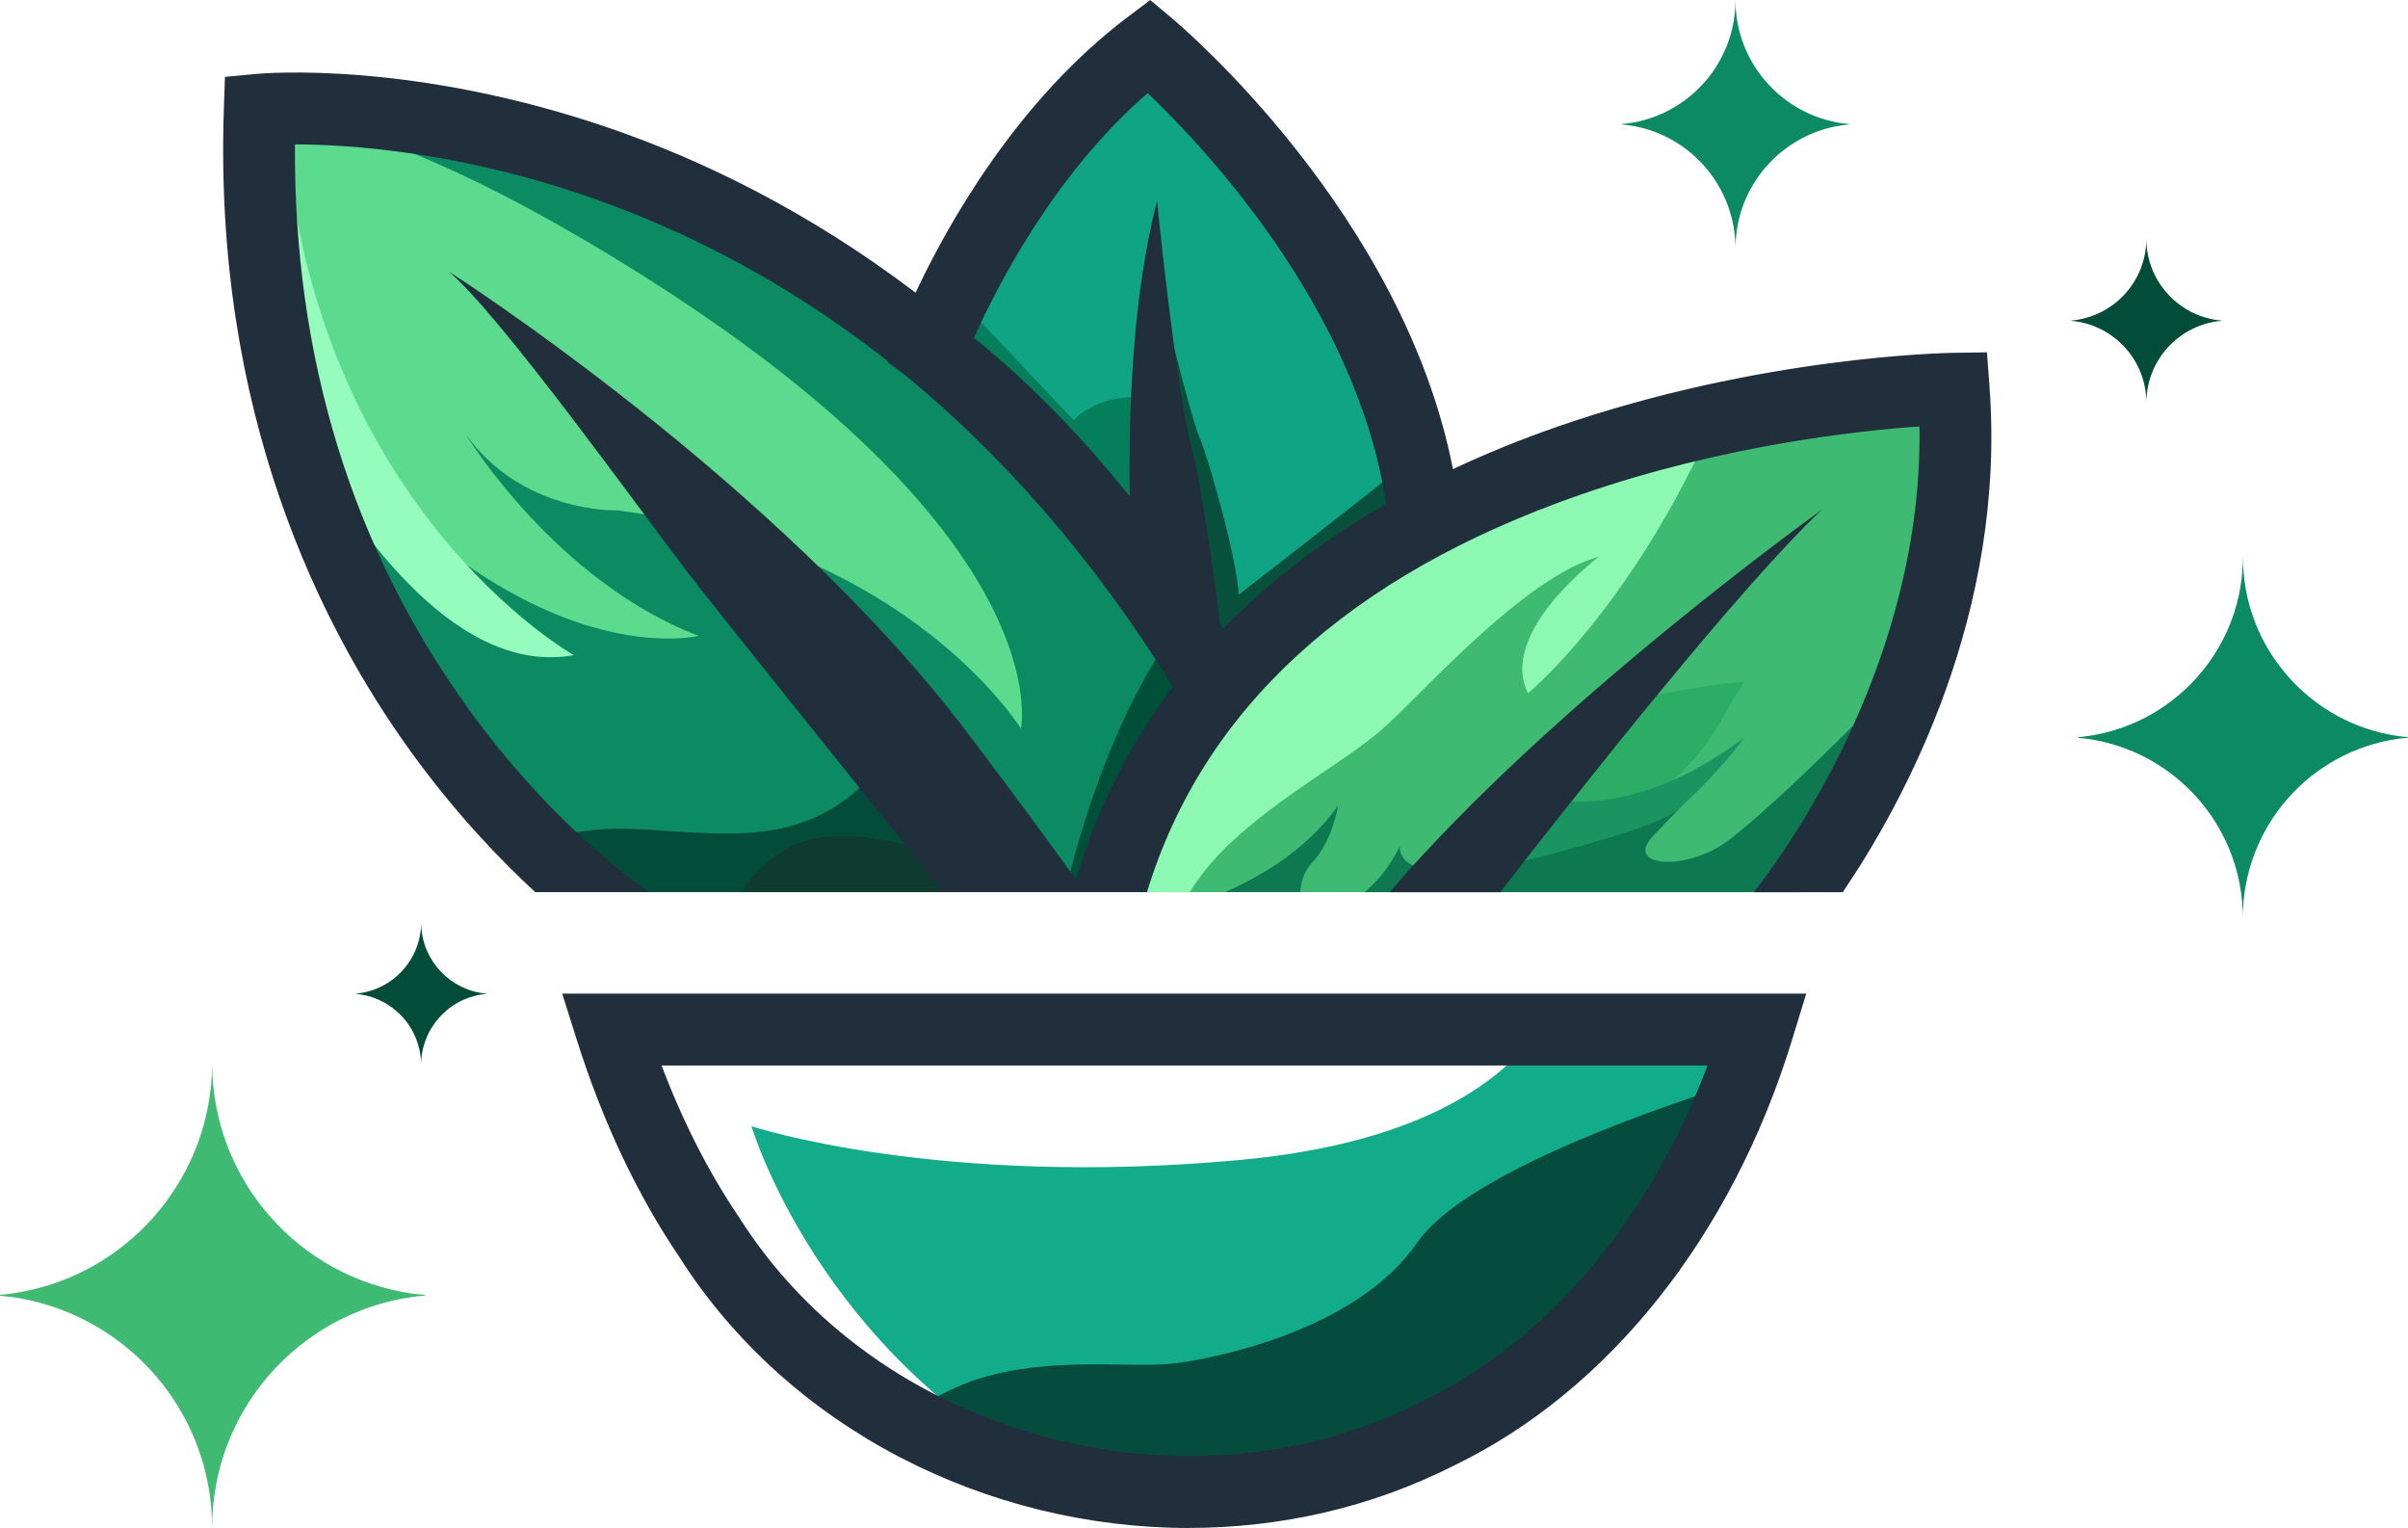 <svg viewBox="0 0 553.49 351.13" xmlns="http://www.w3.org/2000/svg" data-name="Layer 2" id="Layer_2">
  <defs>
    <style>
      .cls-1 {
        fill: #047e5b;
      }

      .cls-2 {
        fill: #3fba73;
      }

      .cls-3 {
        fill: #13ac8b;
      }

      .cls-4 {
        fill: #2cad65;
      }

      .cls-5 {
        fill: #0c8a61;
      }

      .cls-6 {
        fill: #212e3c;
      }

      .cls-7 {
        fill: #034c3a;
      }

      .cls-8 {
        fill: #1a9460;
      }

      .cls-9 {
        fill: #005039;
      }

      .cls-10 {
        fill: #0e7850;
      }

      .cls-11 {
        fill: #064c3c;
      }

      .cls-12 {
        fill: #5cda8d;
      }

      .cls-13 {
        fill: #07503c;
      }

      .cls-14 {
        fill: #0f3a2f;
      }

      .cls-15 {
        fill: #0fa484;
      }

      .cls-16 {
        fill: #8cf8b1;
      }

      .cls-17 {
        fill: #95fcbe;
      }
    </style>
  </defs>
  <g data-name="Layer 1" id="Layer_1-2">
    <g>
      <g>
        <g>
          <path d="M353.74,236.6c-7.82,11.08-26.08,25.96-68.35,29.92-69.66,6.52-112.65-7.71-112.65-7.71,0,0,15.34,52.03,70.17,80.52,29.14,6.69,60.49,3.88,87.68-9.94,37.06-17.89,61.61-54.24,73.42-92.79h-50.27Z" class="cls-3"></path>
          <path d="M325.74,285.57c-13.62,19.78-45.27,26.37-55.37,27.69-10.11,1.32-28.13-1.76-45.27,3.52-5.64,1.73-11.89,5.15-17.75,8.94,37.2,20.71,84.45,23.39,123.23,3.67,33.19-16.02,56.34-46.85,69.3-80.8-24.47,7.7-63.88,22.09-74.14,36.99Z" class="cls-11"></path>
          <path d="M273.24,351.13c-46.18,0-91.94-22.62-117.2-62.43-9.64-14.28-17.52-30.98-23.42-49.62l-3.4-10.74h285.95l-3.27,10.66c-13.76,44.92-42.06,80.55-77.65,97.76-19.18,9.74-40.14,14.36-61.01,14.36ZM152.06,244.84c4.87,12.86,10.8,24.51,17.71,34.73l.14.21c15.54,24.54,40.56,42.45,70.45,50.43,29.78,7.95,60.5,5.04,86.49-8.17l.15-.08c28.68-13.85,52.14-41.62,65.49-77.11h-240.43Z" class="cls-6"></path>
        </g>
        <g>
          <g>
            <path d="M213.82,80.28s16.3-44.08,50.3-69.74c0,0,58.13,48.65,63.49,111.09,0,0-32.08,19.41-47.45,37.67,0,0-25.38-48.34-66.34-79.01Z" class="cls-15"></path>
            <path d="M327.61,121.62c-.48-5.62-1.4-11.12-2.65-16.49-15.38,12.3-40.25,31.54-40.25,31.54-.19-7.17-6.44-29.97-9.01-36.19-2.57-6.21-10.11-38.09-10.11-38.09-1.59,7.83,6.25,58.58,11.68,91.75,1.9,3.26,2.89,5.14,2.89,5.14,15.37-18.26,47.45-37.67,47.45-37.67Z" class="cls-13"></path>
            <path d="M261.86,91.36c-9.88-.69-15.07,5.22-15.07,5.22l-27.35-28.94c-3.76,7.62-5.61,12.64-5.61,12.64,21.28,15.93,38.35,36.63,49.84,52.84l-1.8-41.76Z" class="cls-1"></path>
          </g>
          <g>
            <path d="M413.47,205.02c12.71-17.67,39.64-61.96,35.6-115.69,0,0-161.61,2.33-193.99,115.69h158.39Z" class="cls-16"></path>
            <path d="M413.47,205.02c12.71-17.67,39.64-61.96,35.6-115.69,0,0-23.82.34-55,7.17-19.16,43.42-42.85,62.81-42.85,62.81-7.03-13.99,16.35-31.4,16.35-31.4-17.41,4.66-41.35,32.33-50.06,39.84-8.7,7.51-23.01,14.88-35.13,26.38-3.86,3.66-6.76,7.44-8.94,10.89h140.02Z" class="cls-2"></path>
            <path d="M354.87,192.2c26.8-3.22,37.78-21.44,40.73-26.61,3.08-5.39,5.39-8.98,5.39-8.98-6.95.66-14.36,1.91-19.95,2.99-9.24,11.24-18.43,22.77-26.16,32.6Z" class="cls-4"></path>
            <path d="M345.14,205.02c4.83-1.01,11.06-2.64,18.69-5.28,20.35-7.05,37.15-30.29,37.15-30.29-17.11,12.91-31.28,15.07-39.81,14.77-6.23,7.85-11.86,15.05-16.32,20.8h.29Z" class="cls-8"></path>
            <g>
              <path d="M413.47,205.02c7.34-10.2,19.42-29.28,27.54-53.93-19.06,20.51-40.05,40.07-45.81,43.45-9.73,5.7-21.43,4.15-15.29-2.36,4.16-4.42,3.31-3.48,6.49-6.77-1.63,1.17-1.65,3.49-32.89,11.65-33.48,8.75-31.76-2.59-31.76-2.59-2.37,4.81-5.24,8.18-8.11,10.56h99.83Z" class="cls-10"></path>
              <path d="M298.86,205.02c.15-2.23.84-4.76,2.8-6.85,4.66-4.97,5.91-13.06,5.91-13.06-6.72,9.57-16.88,15.9-26.01,19.91h17.31Z" class="cls-10"></path>
            </g>
          </g>
          <g>
            <path d="M135.59,205.02h119.7c9.39-29.22,26.86-42.34,26.86-42.34C195.27,12.32,59.71,25.2,59.71,25.2c-3.55,102.56,51.71,159.8,75.88,179.82Z" class="cls-5"></path>
            <path d="M255.29,205.02c9.39-29.22,26.86-42.34,26.86-42.34-3.76-6.5-7.61-12.68-11.53-18.58-13.44,18.26-21.43,42.97-25.82,60.92h10.5Z" class="cls-9"></path>
            <path d="M232.34,205.02l-23.16-37.59c-18.75,28.09-36.36,24.66-62,23.13-9.03-.54-17.4.78-24.45,2.7,4.81,4.81,9.2,8.7,12.88,11.75h96.74Z" class="cls-7"></path>
            <path d="M238.8,205.02c-20.15-9.09-45.33-17.48-57.95-9.98-5.48,3.26-8.57,6.67-10.12,9.98h68.06Z" class="cls-14"></path>
            <path d="M146.28,62.4C103.62,35.72,76.6,27.11,59.69,25.88c-.73,22.79,1.44,43.33,5.53,61.72,52.21,69.51,95.36,58.51,95.36,58.51-33.05-12.55-53.58-46.37-53.58-46.37,12.98,18.24,34.72,17.54,34.72,17.54,67.1,8.22,92.94,50.15,92.94,50.15,0,0,9.47-43.84-88.38-105.03Z" class="cls-12"></path>
            <path d="M65.13,24.95c-3.5.07-5.42.25-5.42.25-.94,27.05,2.22,50.94,7.82,71.84,15.47,27.95,38.55,58.2,64.38,53.51,0,0-61.45-34.38-66.78-125.59Z" class="cls-17"></path>
          </g>
          <path d="M386.3,182.03s0,.04,0,.09c0-.06,0-.09,0-.09Z" class="cls-10"></path>
          <g>
            <path d="M203.95,83.19l4.55,3.41c-.83-.68-1.65-1.38-2.49-2.05-.66-.53-1.33-1.04-1.99-1.56l-.08.2Z" class="cls-6"></path>
            <path d="M457.29,88.71l-.58-7.74-7.76.11c-1.78.03-44.21.81-90.62,16.85-8.57,2.96-16.69,6.27-24.37,9.88,0,0,0,0,.01,0-11.45-58.54-62.25-101.66-64.56-103.59l-5.03-4.21-5.23,3.95c-25.67,19.38-41.58,48.13-48.7,63.3,0,0,0,0,0,0-24.9-18.9-49.19-30.46-69.4-37.49-45.92-15.99-80.67-12.92-82.13-12.78l-7.21.68-.25,7.24c-2.43,70.02,22.22,119.29,43.32,148.3,9.95,13.67,19.99,24.2,28.26,31.81h26.08c-5.75-4.04-23.9-17.82-41.44-42.12-26.78-37.09-40.19-80.7-39.89-129.72,12.04.02,37.78,1.57,68.61,12.43,24.98,8.79,48.4,21.89,69.61,38.94,24.14,19.4,45.5,44.02,63.6,73.27.65-.85,1.31-1.69,1.98-2.52-11.1,13.96-19.24,29.64-24.26,46.86-5.76-8.06-13.77-18.95-24.93-33.71-43.83-57.97-119.25-106.05-119.25-106.05,11.78,9.9,43.83,54.68,54.68,68.82,7.35,9.58,39.23,49.23,59.03,73.8h46.78c12.85-42.11,46.34-72.82,99.69-91.36,32.52-11.3,63.69-14.68,77.87-15.67.84,53.16-29.41,95.92-38.06,107.04h20.43c14.23-20.99,37.64-64.14,33.72-116.31ZM280.55,144.24h0c.11.17.22.33.33.5-.11-.17-.22-.33-.33-.5ZM259.68,115.28c-.07-.08-.14-.17-.2-.26.07.08.14.16.2.25h0ZM214.93,70.72s.04.04.07.05c-.02-.02-.04-.04-.07-.05ZM219.41,74.35c.05.04.1.09.16.13-.05-.04-.1-.09-.16-.13ZM223.89,78.15c.09.08.18.16.27.24-.09-.08-.18-.16-.27-.24ZM228.37,82.11c.14.13.28.26.42.38-.14-.13-.28-.26-.42-.38ZM232.85,86.25c.19.18.39.37.58.56-.19-.18-.39-.37-.58-.56ZM237.32,90.56c.25.25.5.5.75.75-.25-.25-.5-.51-.75-.75ZM241.78,95.06c.32.32.63.66.94.99-.31-.33-.63-.66-.94-.99ZM246.24,99.76c.38.41.76.83,1.14,1.25-.38-.41-.76-.84-1.14-1.25ZM250.67,104.64c.44.5.89,1.02,1.33,1.53-.44-.51-.88-1.03-1.33-1.53ZM255.09,109.73c.51.6,1.01,1.22,1.52,1.82-.51-.61-1.01-1.22-1.52-1.82ZM271.97,154.81c.77-.96,1.57-1.91,2.37-2.86-.8.95-1.6,1.89-2.37,2.86ZM275.12,151.04s-.07.07-.1.11c.03-.04.07-.07.1-.11ZM281.12,144.49c-.22-.35-.44-.72-.67-1.08-2.13-16.69-4.64-33.27-6.46-40.17-3.83-14.56-8.04-57.08-8.04-57.08-5.49,21.38-6.58,47.22-6.28,67.9-9.72-12.11-21.76-25.12-35.79-36.42,5.04-11.3,18.33-37.59,39.93-56.24,13.12,12.52,48.06,49.58,54.81,94.39-14.44,8.29-26.97,17.89-37.49,28.7Z" class="cls-6"></path>
            <path d="M418.79,117.12s-62.37,44.59-99.36,87.9h25.42c18.1-23.32,55.47-70.62,73.94-87.9Z" class="cls-6"></path>
          </g>
        </g>
      </g>
      <path d="M97.61,297.57s-.05-.03-.08-.03c-3.3-.2-6.6-.88-9.78-1.77s-6.07-2.01-8.93-3.41c-2.83-1.39-5.54-3.02-8.08-4.88s-4.9-3.92-7.07-6.19c-2.17-2.26-4.15-4.72-5.89-7.32-1.76-2.62-3.28-5.41-4.55-8.3-1.29-2.94-2.31-5.99-3.04-9.11-.76-3.2-1.21-6.47-1.37-9.76-.04-.87-.06-1.75-.06-2.62,0,1.92-.1,3.84-.31,5.75-.2,1.88-.5,3.75-.9,5.6-.39,1.82-.88,3.62-1.46,5.39-.58,1.75-1.24,3.47-2,5.15-.75,1.67-1.58,3.3-2.5,4.88-.91,1.57-1.9,3.1-2.96,4.58-1.06,1.47-2.2,2.88-3.4,4.24-1.2,1.35-2.47,2.65-3.81,3.87-1.33,1.23-2.73,2.39-4.18,3.47-1.45,1.09-2.96,2.1-4.52,3.04-1.57.94-3.18,1.8-4.83,2.58-1.67.78-3.37,1.48-5.11,2.08-1.76.61-3.55,1.13-5.36,1.55-1.84.43-3.7.76-5.57,1-.6.08-1.22.17-1.83.16,0,.08,0,.17.01.25,0-.02,2.57.26,2.8.3.94.13,1.87.29,2.79.48,1.83.36,3.65.82,5.43,1.38,1.76.55,3.5,1.19,5.19,1.91,1.68.72,3.33,1.53,4.93,2.42,1.59.88,3.13,1.85,4.63,2.89,1.49,1.04,2.92,2.15,4.3,3.33,1.37,1.18,2.69,2.43,3.93,3.74,1.25,1.31,2.43,2.69,3.54,4.12,1.11,1.44,2.15,2.93,3.11,4.47.96,1.55,1.85,3.15,2.65,4.78.81,1.65,1.53,3.34,2.16,5.07.64,1.74,1.19,3.52,1.64,5.32.46,1.83.82,3.68,1.09,5.54.27,1.9.44,3.81.5,5.73.02.62.03,1.25.03,1.87,0-3.3.3-6.59.9-9.84.59-3.17,1.46-6.28,2.61-9.29s2.52-5.81,4.16-8.52c1.62-2.69,3.48-5.23,5.54-7.59,2.06-2.36,4.32-4.54,6.76-6.5s5.06-3.73,7.82-5.25,5.7-2.81,8.71-3.83,6.23-1.78,9.43-2.24c.49-.07.98-.13,1.47-.19.31-.04.63-.03.94-.05.09,0,.83-.04.53-.27Z" class="cls-2"></path>
      <path d="M553.44,169.38s-.04-.02-.06-.02c-2.55-.15-5.12-.68-7.58-1.37s-4.7-1.56-6.93-2.65-4.3-2.34-6.27-3.79-3.8-3.04-5.48-4.8c-1.68-1.76-3.22-3.66-4.57-5.68-1.36-2.04-2.55-4.19-3.53-6.43s-1.79-4.64-2.36-7.06-.94-5.02-1.06-7.56c-.03-.68-.05-1.35-.05-2.03,0,1.49-.08,2.98-.24,4.46-.16,1.46-.39,2.91-.7,4.35-.3,1.41-.68,2.81-1.14,4.18-.45,1.36-.96,2.69-1.55,4-.58,1.29-1.23,2.56-1.94,3.78-.71,1.22-1.47,2.4-2.3,3.55-.82,1.14-1.7,2.24-2.64,3.29-.93,1.05-1.92,2.05-2.95,3-1.03.95-2.12,1.85-3.24,2.69-1.13.84-2.3,1.63-3.51,2.36-1.21.73-2.46,1.4-3.75,2-1.29.61-2.61,1.14-3.96,1.61-1.36.47-2.75.88-4.15,1.21-1.43.33-2.87.59-4.32.77-.47.06-.94.13-1.42.13,0,.07,0,.13,0,.2,0-.02,1.99.2,2.17.23.73.1,1.45.23,2.17.37,1.42.28,2.83.64,4.21,1.07,1.37.42,2.71.92,4.03,1.48,1.3.56,2.58,1.19,3.82,1.88,1.23.69,2.43,1.43,3.59,2.24,1.15.8,2.26,1.67,3.33,2.58,1.06.92,2.08,1.89,3.05,2.9.97,1.02,1.88,2.09,2.74,3.2.86,1.11,1.67,2.27,2.41,3.47.75,1.2,1.43,2.44,2.06,3.71.63,1.28,1.19,2.59,1.68,3.93.5,1.35.92,2.73,1.27,4.12.36,1.42.64,2.85.84,4.3.21,1.47.34,2.96.39,4.44.02.48.02.97.02,1.45,0-2.56.23-5.11.7-7.63.46-2.45,1.13-4.87,2.02-7.2.88-2.29,1.96-4.51,3.22-6.61s2.7-4.06,4.3-5.89,3.35-3.52,5.24-5.04c1.9-1.53,3.93-2.89,6.06-4.07s4.42-2.18,6.75-2.97,4.83-1.38,7.32-1.74c.38-.05.76-.1,1.14-.15.24-.03.49-.02.73-.04.07,0,.65-.03.41-.21Z" class="cls-5"></path>
      <path d="M510.59,73.66s-.02-.01-.03-.01c-1.16-.07-2.33-.31-3.45-.63s-2.14-.71-3.15-1.2-1.95-1.07-2.85-1.72-1.73-1.38-2.5-2.18-1.46-1.66-2.08-2.58-1.16-1.91-1.61-2.93c-.45-1.04-.81-2.11-1.07-3.21s-.43-2.28-.48-3.44c-.01-.31-.02-.62-.02-.93,0,.68-.04,1.36-.11,2.03-.07.66-.18,1.32-.32,1.98-.14.64-.31,1.28-.52,1.9-.2.62-.44,1.23-.7,1.82-.26.59-.56,1.16-.88,1.72-.32.56-.67,1.09-1.05,1.61-.37.52-.78,1.02-1.2,1.5-.42.48-.87.93-1.34,1.37-.47.43-.96.84-1.48,1.22-.51.38-1.05.74-1.6,1.07-.55.33-1.12.64-1.71.91-.59.28-1.19.52-1.8.73-.62.22-1.25.4-1.89.55-.65.15-1.31.27-1.97.35-.21.03-.43.06-.64.06,0,.03,0,.06,0,.09,0,0,.91.09.99.1.33.05.66.1.99.17.65.13,1.29.29,1.92.49.62.19,1.23.42,1.83.68.59.25,1.17.54,1.74.85.56.31,1.11.65,1.63,1.02.52.37,1.03.76,1.52,1.18.48.42.95.86,1.39,1.32.44.46.86.95,1.25,1.45.39.51.76,1.03,1.1,1.58.34.55.65,1.11.94,1.69.28.58.54,1.18.76,1.79.23.62.42,1.24.58,1.88.16.64.29,1.3.38,1.95.1.67.15,1.35.18,2.02,0,.22.01.44.01.66,0-1.16.11-2.33.32-3.47s.52-2.22.92-3.28.89-2.05,1.47-3.01,1.23-1.85,1.96-2.68,1.53-1.6,2.39-2.29,1.79-1.32,2.76-1.85,2.01-.99,3.07-1.35,2.2-.63,3.33-.79c.17-.02.35-.05.52-.07.11-.01.22-.01.33-.02.03,0,.29-.01.19-.09Z" class="cls-7"></path>
      <path d="M111.8,228.32s-.02,0-.03,0c-1.01-.06-2.03-.27-3-.54s-1.86-.62-2.74-1.05-1.7-.93-2.48-1.5-1.5-1.2-2.17-1.9-1.27-1.45-1.81-2.25-1.01-1.66-1.4-2.55-.71-1.84-.93-2.8c-.23-.98-.37-1.99-.42-2.99-.01-.27-.02-.54-.02-.8,0,.59-.03,1.18-.09,1.77-.06.58-.15,1.15-.28,1.72-.12.56-.27,1.11-.45,1.66-.18.54-.38,1.07-.61,1.58-.23.51-.49,1.01-.77,1.5-.28.48-.58.95-.91,1.4-.33.45-.67.89-1.04,1.3-.37.42-.76.81-1.17,1.19-.41.38-.84.73-1.28,1.07-.45.33-.91.65-1.39.93-.48.29-.98.55-1.48.79-.51.24-1.03.45-1.57.64-.54.19-1.09.35-1.64.48-.56.13-1.14.23-1.71.31-.19.02-.37.05-.56.05,0,.03,0,.05,0,.08,0,0,.79.08.86.09.29.04.57.09.86.15.56.11,1.12.25,1.67.42.54.17,1.07.36,1.59.59.52.22,1.02.47,1.51.74.49.27.96.57,1.42.89.46.32.9.66,1.32,1.02.42.36.82.75,1.21,1.15.38.4.75.83,1.09,1.27.34.44.66.9.95,1.37.3.48.57.97.81,1.47.25.51.47,1.03.66,1.56.2.53.36,1.08.5,1.63.14.56.25,1.13.33,1.7.08.58.13,1.17.15,1.76,0,.19,0,.38,0,.57,0-1.01.09-2.02.28-3.02.18-.97.45-1.93.8-2.85s.77-1.78,1.28-2.62,1.07-1.61,1.7-2.33,1.33-1.39,2.07-2,1.55-1.14,2.4-1.61,1.75-.86,2.67-1.17,1.91-.55,2.9-.69c.15-.02.3-.04.45-.06.1-.01.19,0,.29-.02.03,0,.26-.01.16-.08Z" class="cls-7"></path>
      <path d="M425.01,28.51s-.03-.02-.04-.02c-1.76-.11-3.53-.47-5.22-.95s-3.24-1.07-4.77-1.82-2.96-1.61-4.32-2.61-2.62-2.09-3.78-3.3c-1.16-1.21-2.21-2.52-3.15-3.91-.94-1.4-1.75-2.89-2.43-4.43s-1.23-3.2-1.63-4.86-.65-3.46-.73-5.21c-.02-.47-.03-.93-.03-1.4,0,1.03-.05,2.05-.16,3.07-.11,1.01-.27,2-.48,2.99-.21.97-.47,1.93-.78,2.88-.31.93-.66,1.85-1.07,2.75-.4.89-.84,1.76-1.33,2.61-.49.84-1.01,1.66-1.58,2.44-.57.78-1.17,1.54-1.82,2.26-.64.72-1.32,1.41-2.03,2.07-.71.65-1.46,1.27-2.23,1.85-.78.58-1.58,1.12-2.41,1.62-.84.5-1.7.96-2.58,1.38-.89.42-1.8.79-2.73,1.11-.94.33-1.89.6-2.86.83-.98.23-1.98.41-2.98.53-.32.04-.65.09-.98.09,0,.05,0,.09,0,.14,0-.01,1.37.14,1.5.16.5.07,1,.16,1.49.25.98.19,1.95.44,2.9.73.94.29,1.87.63,2.77,1.02.9.38,1.78.82,2.63,1.29.85.47,1.67.99,2.47,1.54.79.55,1.56,1.15,2.29,1.78.73.63,1.43,1.3,2.1,2,.67.7,1.3,1.44,1.89,2.2.59.77,1.15,1.56,1.66,2.39.52.83.99,1.68,1.42,2.55.43.88.82,1.79,1.15,2.71.34.93.63,1.88.88,2.84.25.97.44,1.96.58,2.96.14,1.01.23,2.04.27,3.06.01.33.02.66.02,1,0-1.76.16-3.52.48-5.25.31-1.69.78-3.35,1.39-4.96s1.35-3.1,2.22-4.55c.87-1.43,1.86-2.79,2.96-4.05,1.1-1.26,2.31-2.42,3.61-3.47s2.7-1.99,4.17-2.8,3.04-1.5,4.65-2.04,3.33-.95,5.04-1.2c.26-.04.52-.07.78-.1.17-.02.34-.02.5-.03.05,0,.44-.02.28-.14Z" class="cls-5"></path>
    </g>
  </g>
</svg>